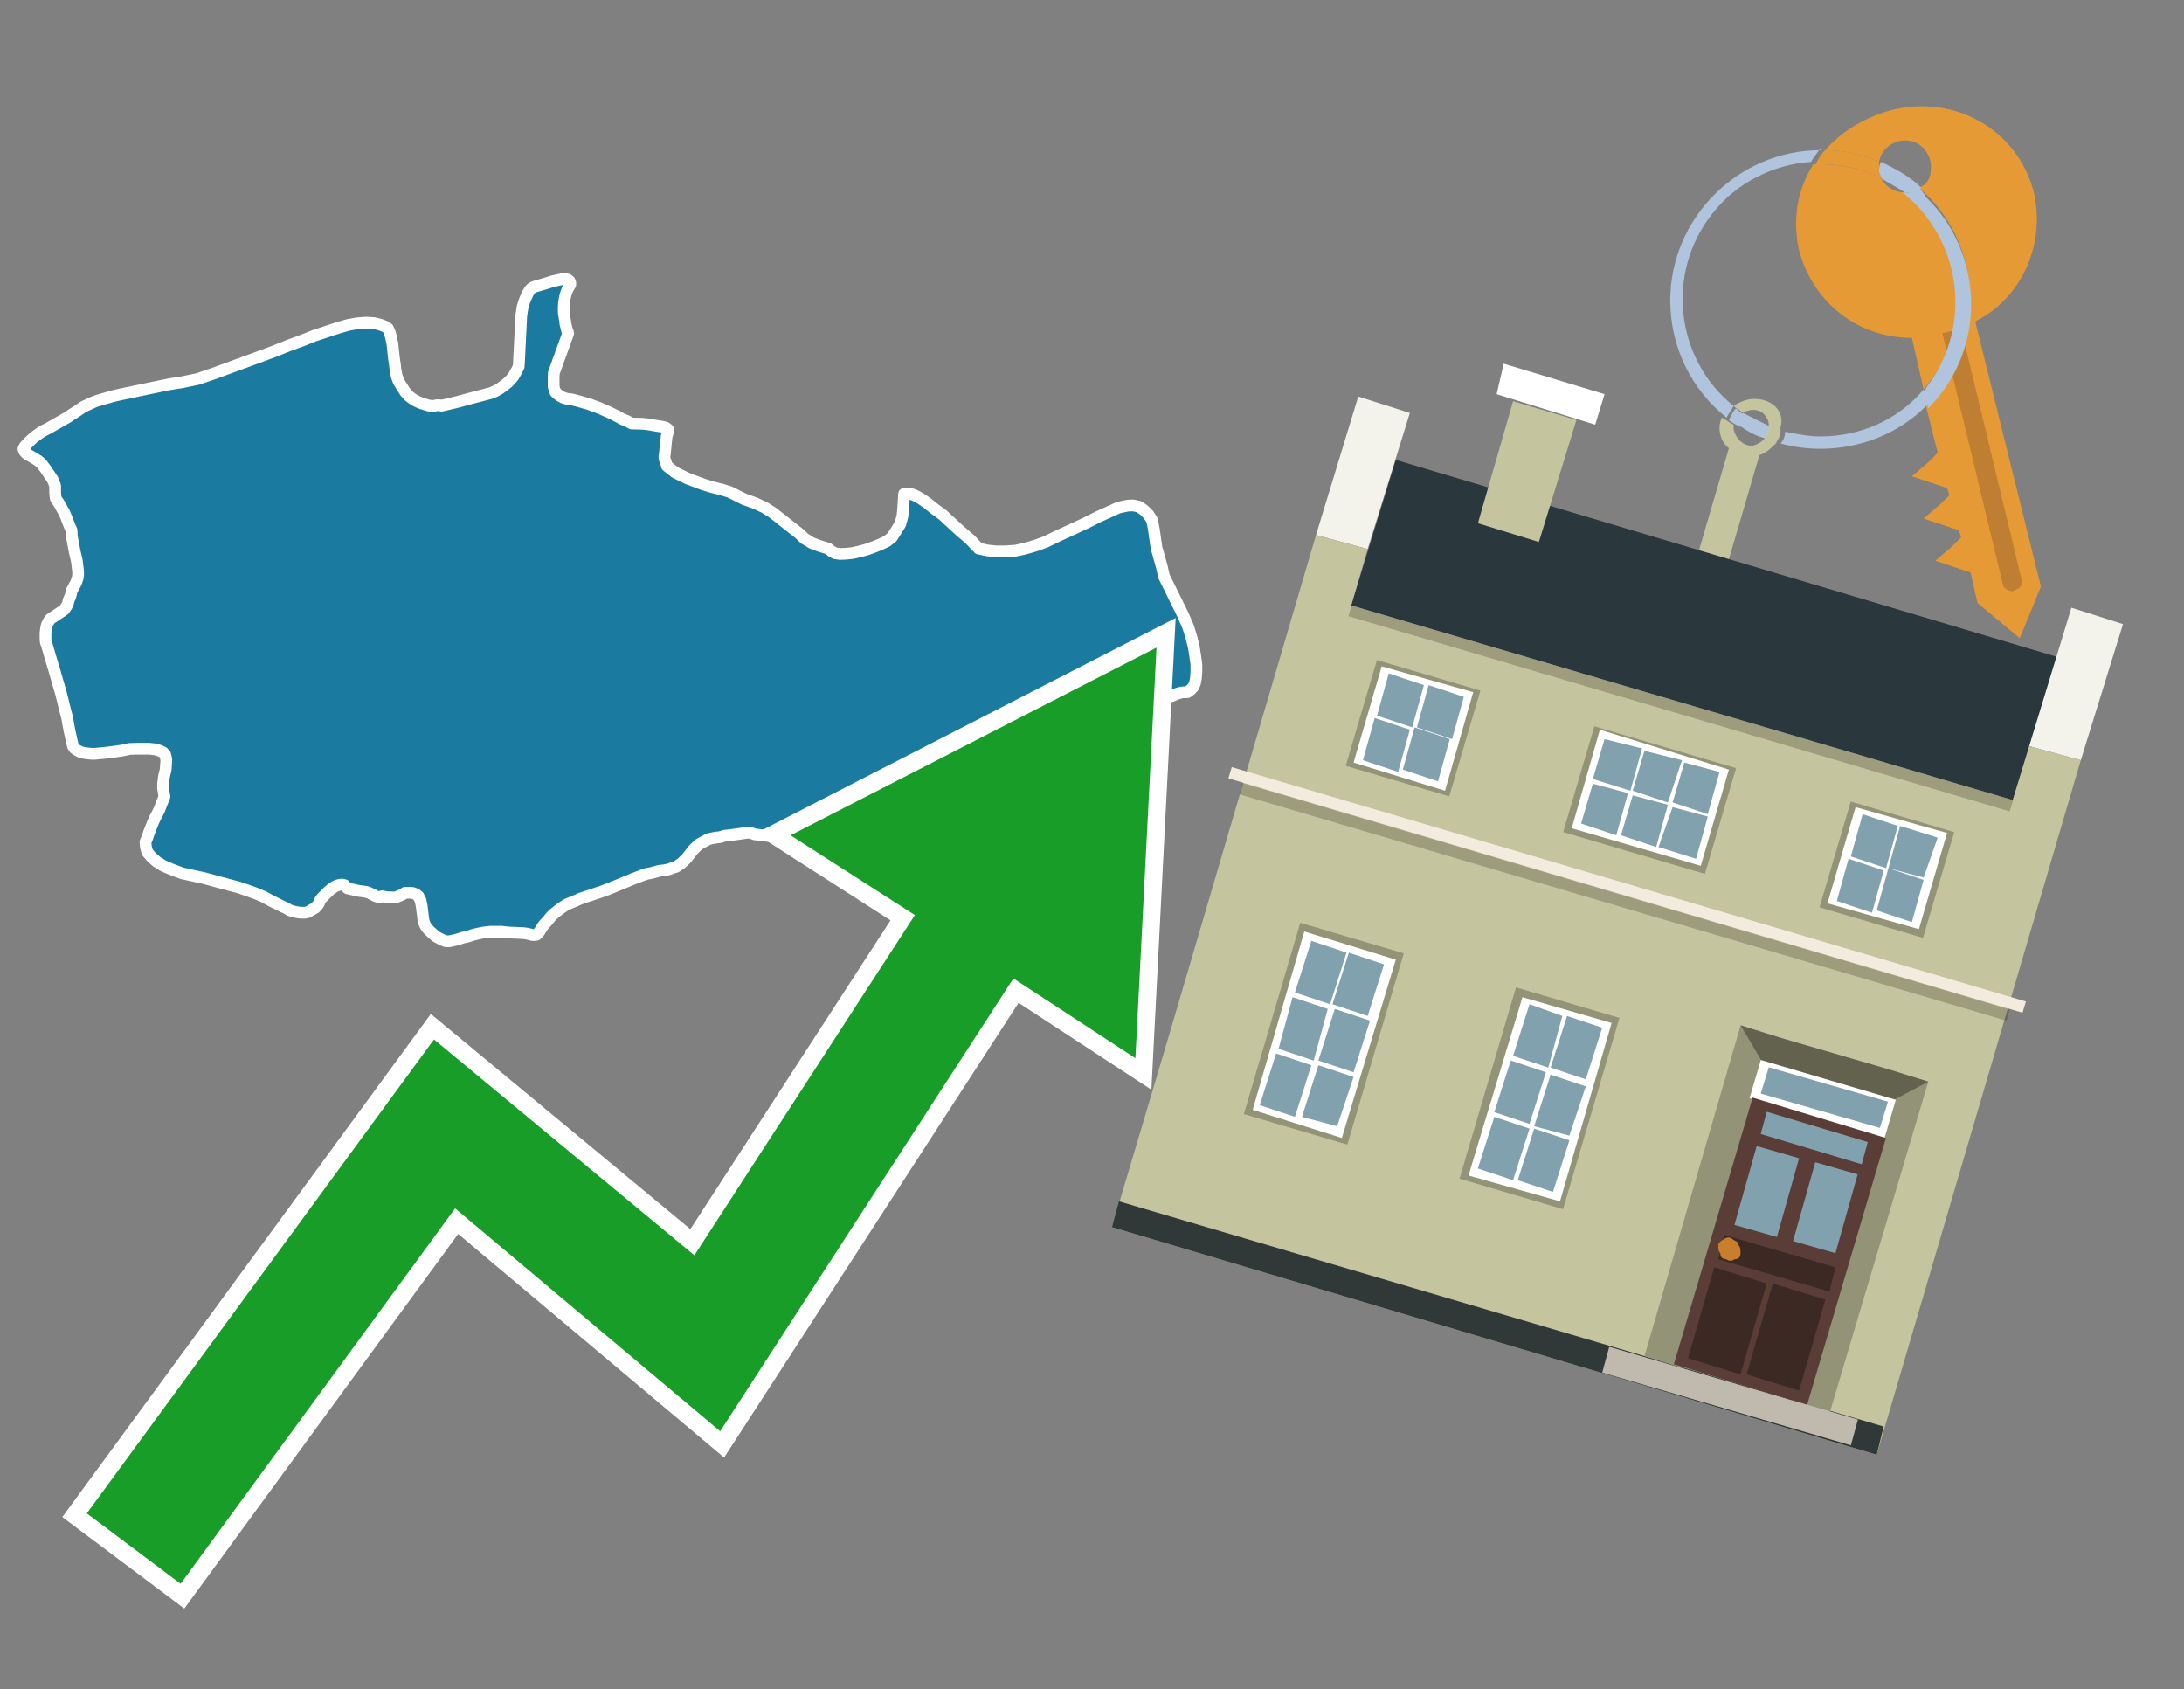 <?xml version="1.0" encoding="utf-8"?>
<!-- Generator: Adobe Illustrator 26.0.3, SVG Export Plug-In . SVG Version: 6.00 Build 0)  -->
<svg version="1.1" id="Text" xmlns="http://www.w3.org/2000/svg" xmlns:xlink="http://www.w3.org/1999/xlink" x="0px" y="0px"
	 width="93.1px" height="72px" viewBox="0 0 93.1 72" style="enable-background:new 0 0 93.1 72;" xml:space="preserve">
<rect x="0" y="0" width="93.1" height="72" fill="#808080" stroke="none"/>
<style type="text/css">
	.st0{fill:#1B7AA0;stroke:#FFFFFF;stroke-width:0.5;stroke-linejoin:round;}
	.st1{fill:none;stroke:#FFFFFF;stroke-width:1.5;stroke-miterlimit:10;}
	.st2{fill:#179D28;}
	.st3{fill:#E69A35;}
	.st4{fill:#B0C4DE;}
	.st5{fill:#C4C49E;}
	.st6{fill:#BF7F32;}
	.st7{fill-rule:evenodd;clip-rule:evenodd;fill:#2A373C;}
	.st8{fill-rule:evenodd;clip-rule:evenodd;fill:#F3F3EC;}
	.st9{fill-rule:evenodd;clip-rule:evenodd;fill:#C4C49E;}
	.st10{fill-rule:evenodd;clip-rule:evenodd;fill:#303838;}
	.st11{opacity:0.2;fill-rule:evenodd;clip-rule:evenodd;}
	.st12{fill-rule:evenodd;clip-rule:evenodd;fill:#F3ECDE;}
	.st13{fill-rule:evenodd;clip-rule:evenodd;fill:#FFFFFF;}
	.st14{fill-rule:evenodd;clip-rule:evenodd;fill:#939377;}
	.st15{fill-rule:evenodd;clip-rule:evenodd;fill:#C0B9AD;}
	.st16{fill-rule:evenodd;clip-rule:evenodd;fill:#62624F;}
	.st17{fill:#FFFFFF;}
	.st18{fill:#5A3D36;}
	.st19{fill:#81A1AE;}
	.st20{fill:#3C2924;}
	.st21{fill:#C87E2C;}
	.st22{fill-rule:evenodd;clip-rule:evenodd;fill:#81A1AE;}
</style>
<path class="st0" d="M50.62,29.5L50.38,29.51L50.19,29.56L49.94,29.67L49.79,29.72L49.18,29.96L48.68,30.16L47.97,30.51L47.53,30.74L47.31,30.89L46.78,31.27L46.46,31.54L46.1,31.81L45.77,32.07L45.47,32.3L45.31,32.4L45.13,32.51L44.8,32.72L44.66,32.81L44.53,32.94L44.4,33.05L44.28,33.15L44.13,33.24L44.01,33.32L43.86,33.4L43.32,33.67L43.18,33.7L43.02,33.72L42.86,33.72L42.58,33.7L42.37,33.7L42.21,33.67L42.01,33.62L41.88,33.57L41.75,33.57L41.61,33.51L41.14,33.35L40.93,33.3L40.84,33.27L40.76,33.22L40.57,33.16L40.39,33.08L40.18,33.0L40.11,32.94L39.93,32.8L39.87,32.72L39.79,32.64L39.69,32.57L39.55,32.51L39.38,32.45L39.22,32.4L39.06,32.43L38.92,32.48L38.76,32.69L38.58,32.94L38.42,33.27L38.2,33.61L37.87,33.95L37.55,34.3L37.2,34.67L36.78,35.03L36.35,35.32L35.86,35.52L35.36,35.7L34.87,35.76L34.4,35.79L33.84,35.73L33.37,35.7L32.51,35.6L32.18,35.56L31.94,35.48L31.37,35.56L31.15,35.59L30.88,35.62L30.69,35.68L30.5,35.7L30.21,35.76L30.08,35.83L29.8,35.98L29.66,36.11L29.53,36.24L29.26,36.59L29.05,36.79L28.93,36.87L28.83,36.94L28.7,36.98L28.51,37.05L28.32,37.09L28.12,37.11L27.75,37.21L27.58,37.24L27.4,37.3L26.98,37.46L26.45,37.68L25.91,37.9L25.64,38.0L24.74,38.3L24.45,38.43L24.17,38.54L23.95,38.68L23.74,38.84L23.57,38.98L23.44,39.12L23.34,39.25L23.23,39.36L23.14,39.47L23.06,39.6L22.99,39.71L22.87,39.84L22.79,39.85L22.69,39.85L22.6,39.82L22.46,39.79L22.3,39.77L22.09,39.76L21.63,39.74L21.39,39.71L20.89,39.71L20.63,39.74L20.38,39.79L20.14,39.85L19.93,39.92L19.74,39.96L19.49,40.04L19.19,40.11L19.09,40.12L18.98,40.11L18.76,40.01L18.65,39.95L18.55,39.89L18.3,39.66L18.22,39.57L18.14,39.46L18.08,39.33L18.05,39.22L17.97,38.58L17.92,38.35L17.87,38.27L17.84,38.2L17.73,38.11L17.6,38.06L17.49,38.05L17.27,38.05L17.18,38.11L17.08,38.16L16.86,38.25L16.76,38.25L16.49,38.24L16.29,38.2L16.16,38.24L16.02,38.2L15.75,38.06L15.61,38.01L15.3,37.97L14.81,37.86L14.7,37.73L14.59,37.7L14.48,37.71L14.37,37.74L14.26,37.79L14.08,37.92L13.99,38.0L13.72,38.27L13.64,38.38L13.59,38.51L13.54,38.58L13.43,38.7L13.35,38.74L13.13,38.87L13.02,38.9L12.88,38.9L12.73,38.89L12.48,38.84L12.34,38.79L12.21,38.71L12.01,38.62L11.53,38.38L11.24,38.22L10.91,38.08L10.55,37.95L10.17,37.82L9.75,37.71L9.23,37.57L8.72,37.43L7.76,37.22L7.31,37.05L6.96,36.9L6.66,36.71L6.44,36.51L6.28,36.32L6.22,36.1L6.2,35.89L6.28,35.7L6.36,35.46L6.46,35.21L6.57,34.94L6.68,34.73L6.79,34.51L6.87,34.3L7.01,33.95L6.95,33.59L6.95,33.42L6.99,33.1L7.06,32.81L7.07,32.69L7.09,32.4L7.07,32.27L7.04,32.16L6.96,32.07L6.82,32.0L6.63,31.94L6.36,31.91L5.82,31.91L5.52,31.92L5.19,31.99L4.84,32.04L4.52,32.08L4.22,32.11L3.97,32.13L3.73,32.11L3.54,32.08L3.41,32.04L3.28,31.97L3.17,31.89L3.11,31.8L3.05,31.54L2.95,31.08L2.86,30.58L2.76,30.2L2.67,29.83L2.59,29.51L2.51,29.24L2.32,28.58L2.11,27.88L2.0,27.5L1.95,27.36L1.94,27.23L1.94,26.98L1.97,26.74L2.0,26.63L2.05,26.53L2.09,26.45L2.16,26.37L2.57,26.1L2.73,25.99L2.79,25.91L2.84,25.83L2.89,25.74L2.93,25.57L3.0,25.42L3.06,25.17L3.25,24.82L3.28,24.72L3.32,24.6L3.33,24.49L3.33,24.36L3.28,23.93L3.22,23.66L3.19,23.54L3.11,23.12L3.06,22.85L3.05,22.6L3.0,22.5L2.82,22.04L2.74,21.85L2.63,21.66L2.52,21.46L2.38,21.25L2.36,21.13L2.35,20.98L2.35,20.71L2.3,20.57L2.24,20.43L1.95,20.0L1.76,19.75L1.62,19.63L1.44,19.52L1.25,19.41L1.11,19.32L1.03,19.22L1.0,19.14L1.05,19.03L1.16,18.91L1.29,18.78L1.44,18.64L1.62,18.51L1.81,18.38L2.03,18.27L2.47,18.02L2.89,17.78L3.05,17.67L3.3,17.51L3.55,17.34L3.98,17.14L4.14,17.08L4.62,16.94L4.79,16.89L5.14,16.81L5.9,16.65L7.2,16.38L7.77,16.29L8.44,16.15L9.14,15.91L9.93,15.62L10.75,15.32L11.72,14.96L12.29,14.73L12.89,14.51L13.39,14.31L14.42,13.97L14.84,13.85L15.22,13.78L15.61,13.75L15.94,13.77L16.19,13.83L16.4,13.91L16.54,14.0L16.62,14.18L16.68,14.42L16.73,14.67L16.79,15.24L16.83,15.51L16.86,15.77L16.91,16.03L17.0,16.27L17.27,16.7L17.43,16.88L17.59,17.0L17.76,17.1L17.94,17.18L18.13,17.24L18.3,17.29L18.48,17.3L18.63,17.27L18.75,17.27L18.82,17.29L18.95,17.26L19.16,17.21L19.46,17.14L19.9,17.02L20.28,16.92L20.93,16.75L21.12,16.67L21.31,16.56L21.49,16.43L21.65,16.3L21.77,16.18L21.88,16.05L22.04,15.77L22.11,15.62L22.12,15.48L22.2,13.88L22.22,13.47L22.25,13.26L22.28,13.07L22.33,12.91L22.38,12.77L22.5,12.5L22.57,12.39L22.63,12.31L22.73,12.24L22.82,12.21L23.2,12.1L23.55,11.99L23.95,11.9L24.07,11.88L24.18,11.91L24.22,11.93L24.28,11.98L24.31,12.05L24.31,12.13L24.22,12.28L24.18,12.36L24.12,12.53L24.09,12.64L24.06,12.8L24.04,12.94L24.03,13.1L24.03,13.24L24.04,13.39L24.09,13.67L24.1,13.78L24.17,14.08L24.2,14.12L24.22,14.21L24.1,14.54L23.82,15.31L23.68,15.7L23.61,15.89L23.6,16.1L23.6,16.46L23.63,16.59L23.68,16.72L23.77,16.8L23.88,16.88L24.01,16.95L24.18,17.0L24.37,17.02L24.71,17.11L24.88,17.16L25.1,17.22L25.31,17.3L25.53,17.38L25.94,17.56L26.33,17.75L26.52,17.86L26.72,17.94L26.93,18.05L27.37,18.06L27.58,18.08L27.77,18.11L27.93,18.14L28.2,18.18L28.37,18.22L28.47,18.29L28.47,18.4L28.45,18.49L28.42,18.59L28.39,18.84L28.37,19.05L28.34,19.36L28.32,19.48L28.34,19.59L28.39,19.71L28.43,19.86L28.58,19.98L28.77,20.13L29.01,20.25L29.32,20.4L29.64,20.52L29.99,20.65L30.35,20.76L30.75,20.86L31.11,20.97L31.43,21.13L31.73,21.28L32.18,21.44L32.59,21.63L32.94,21.85L33.79,22.52L34.06,22.73L34.29,22.95L34.6,23.14L34.94,23.27L35.3,23.38L35.44,23.49L35.6,23.58L35.81,23.61L36.06,23.6L36.35,23.57L36.66,23.5L36.98,23.41L37.28,23.3L37.55,23.19L37.82,23.06L38.03,22.89L38.2,22.62L38.38,22.33L38.47,22.0L38.5,21.68L38.54,21.05L38.71,21.03L38.92,21.08L39.09,21.16L39.28,21.27L39.55,21.46L39.85,21.7L40.17,21.93L40.93,22.63L41.34,22.98L41.72,23.38L42.09,23.46L42.44,23.5L42.83,23.5L43.29,23.47L43.67,23.39L44.15,23.25L44.59,23.09L45.08,22.85L45.69,22.57L46.27,22.3L46.85,22.01L47.27,21.82L47.69,21.63L48.07,21.55L48.3,21.54L48.54,21.59L48.75,21.73L48.95,21.92L49.11,22.17L49.18,22.52L49.3,23.35L49.53,24.17L49.62,24.57L49.81,24.95L50.44,26.23L50.65,26.72L50.79,27.17L50.89,27.58L50.95,27.96L51.0,28.32L51.0,28.63L50.98,28.9L50.94,29.12L50.86,29.29L50.75,29.4L50.62,29.5Z"/>
<polygon class="st1" points="49.3,27.6 33.7,35.6 39,39 29.6,53.5 18.5,44.3 3.7,64.5 7.7,67.5 19.4,51.5 30.7,61 43.2,41.7 
	48.4,45.1 "/>
<polygon class="st2" points="49.3,27.6 33.7,35.6 39,39 29.6,53.5 18.5,44.3 3.7,64.5 7.7,67.5 19.4,51.5 30.7,61 43.2,41.7 
	48.4,45.1 "/>
<path class="st3" d="M80.2,7.6c0-0.1-0.1-0.2-0.1-0.3c0-0.1,0-0.3,0-0.4c-0.7-0.3-1.5-0.5-2.3-0.5c-0.2,0.2-0.3,0.4-0.4,0.6
	c0.1,0,0.2,0,0.3,0C78.5,7,79.4,7.2,80.2,7.6z"/>
<path class="st4" d="M77.6,6.4c-3.5,0-6.4,2.9-6.4,6.4c0,2,0.9,3.8,2.4,5c0.1-0.2,0.2-0.3,0.3-0.5c-2.5-2-2.9-5.7-0.9-8.2
	c1-1.3,2.6-2.1,4.2-2.2c0.1-0.2,0.3-0.4,0.4-0.6V6.4z"/>
<path class="st3" d="M84.2,13.7c2-1,3-3.3,2.5-5.5C86,5.5,83.3,4,80.6,4.7c-1.1,0.3-2.1,0.9-2.8,1.7c0.8,0,1.6,0.2,2.3,0.5
	c0.1-0.6,0.7-1,1.3-0.9c0.6,0.1,1,0.7,0.9,1.3c0,0.3-0.2,0.6-0.5,0.7c2.7,2.3,2.9,6.4,0.6,9c-0.1,0.1-0.2,0.2-0.3,0.3l0.5,2
	l-0.4,0.4l-0.7,0.6l0.9,0.3l0.6,0.2l0.1,0.3l-0.4,0.4L82,22.1l0.9,0.3l0.6,0.2l0.1,0.3l-0.4,0.4l-0.7,0.6l0.9,0.3l0.6,0.2l0.3,1.3
	l1.8,1.5L87,25L84.2,13.7z"/>
<path class="st3" d="M81.2,8.2c-0.4,0-0.8-0.2-1-0.6C79.4,7.2,78.5,7,77.6,7c-0.1,0-0.2,0-0.3,0c-0.7,1.1-0.9,2.4-0.6,3.7
	c0.6,2.2,2.5,3.7,4.8,3.7l0.5,2.2c2.1-2.4,1.9-6.1-0.6-8.2C81.3,8.3,81.2,8.3,81.2,8.2z"/>
<path class="st4" d="M74.1,18.1c0.4,0.3,0.8,0.5,1.2,0.6c0.1-0.1,0.2-0.3,0.2-0.5l0,0c-0.4-0.2-0.8-0.4-1.2-0.6
	C74.2,17.8,74.1,17.9,74.1,18.1z"/>
<path class="st4" d="M74.4,17.7c-0.2-0.1-0.3-0.2-0.4-0.3c-0.1,0.1-0.2,0.3-0.3,0.5c0.1,0.1,0.3,0.2,0.5,0.3
	C74.1,17.9,74.2,17.8,74.4,17.7z"/>
<path class="st5" d="M74.8,17c-0.3,0-0.6,0.1-0.9,0.3c0.1,0.1,0.3,0.2,0.4,0.3c0.3-0.2,0.8-0.2,1,0.2c0.1,0.1,0.1,0.3,0.1,0.4l0,0
	c0,0.4-0.3,0.7-0.7,0.8c-0.4,0-0.7-0.3-0.8-0.7c0,0,0,0,0-0.1v-0.1c-0.2-0.1-0.3-0.2-0.5-0.3c-0.2,0.4-0.1,1,0.3,1.3l-1.7,5.8
	l1.3,0.3l1.7-5.8c0.3-0.1,0.5-0.3,0.7-0.5c0.1-0.2,0.2-0.3,0.2-0.5c0-0.1,0-0.1,0-0.2C76.1,17.5,75.5,17,74.8,17z"/>
<path class="st6" d="M86,25.1l-0.2,0.1c-0.2,0-0.3-0.1-0.4-0.2l0,0l-2.6-10.8l0.8-0.2l2.6,10.8C86.2,24.9,86.1,25.1,86,25.1L86,25.1
	z"/>
<path class="st4" d="M80.1,7.3c0,0.1,0.1,0.2,0.1,0.3c0.3,0.2,0.7,0.4,1,0.6c0.1,0,0.2,0,0.3,0c0.1,0,0.3-0.1,0.4-0.2
	c-0.5-0.5-1.1-0.8-1.7-1.1C80.1,7,80.1,7.2,80.1,7.3z"/>
<path class="st4" d="M77.6,18.6c-0.5,0-1-0.1-1.5-0.2c0,0.2-0.1,0.4-0.2,0.5c2.2,0.6,4.7,0,6.3-1.7L82,16.6
	C80.9,17.9,79.3,18.6,77.6,18.6z"/>
<path class="st4" d="M81.8,8c-0.1,0.1-0.2,0.1-0.4,0.2c-0.1,0-0.2,0-0.3,0c2.5,2,3,5.6,1.1,8.2c-0.1,0.1-0.1,0.2-0.2,0.3l0.2,0.7
	c2.5-2.5,2.4-6.6-0.1-9C82,8.2,81.9,8.1,81.8,8L81.8,8z"/>
<g>
	<polygon class="st7" points="57.6,25.8 85.8,34.1 87.7,28 59.5,19.6 57.6,25.8 	"/>
	<polygon class="st8" points="56.1,22.8 58.3,23.4 60.1,17.6 57.9,16.9 56.1,22.8 	"/>
	<polygon class="st8" points="86.5,31.8 88.7,32.4 90.5,26.6 88.3,25.9 86.5,31.8 	"/>
	<polygon class="st9" points="49.9,43.9 56.1,22.8 58.3,23.4 57.6,25.8 85.8,34.1 86.5,31.8 88.7,32.4 80,62 47.4,52.3 	"/>
	<polygon class="st10" points="47.4,52.3 47.7,51.2 80.3,60.8 80,62 47.4,52.3 	"/>
	<rect x="56.9" y="30" transform="matrix(-0.959 -0.283 0.283 -0.959 131.75 79.454)" class="st11" width="29.4" height="0.5"/>
	
		<rect x="51.7" y="37.7" transform="matrix(0.959 0.283 -0.283 0.959 13.595 -18.092)" class="st12" width="35.3" height="0.5"/>
	<rect x="52.2" y="38.2" transform="matrix(0.959 0.283 -0.283 0.959 13.721 -18.034)" class="st11" width="34.1" height="0.5"/>
	<polygon class="st9" points="64.5,17.1 67.2,17.9 65.6,23.1 63,22.3 64.5,17.1 	"/>
	<polygon class="st13" points="64.1,15.5 68.4,16.8 68,18.1 63.8,16.8 64.1,15.5 	"/>
	<g>
		<polygon class="st14" points="82.2,46.1 80.5,45.6 76.4,59.7 78,60.2 82.2,46.1 		"/>
		<polygon class="st15" points="78.9,61.6 79.2,60.5 68.6,57.4 68.3,58.5 78.9,61.6 		"/>
		<polygon class="st14" points="74.2,43.7 75.8,44.2 71.7,58.3 70.1,57.8 74.2,43.7 		"/>
		<polygon class="st16" points="75.8,44.2 80.6,45.6 82.2,46.1 80.5,47 80.1,47.2 75.4,45.8 75.2,45.4 74.2,43.7 		"/>
		<g>
			<rect x="74.7" y="46" transform="matrix(0.959 0.283 -0.283 0.959 16.442 -20.079)" class="st17" width="6" height="1.7"/>
			<g transform="matrix( 0.861, 0, 0, 0.861, 2148,666.7) ">
				<g>
					<g id="Symbol_9_0_Layer2_0_MEMBER_8_MEMBER_12_MEMBER_0_FILL_00000049921152098945666450000014699782987459267995_">
						<path class="st18" d="M-2408-720l6.6,2l-3.9,13.2l-6.6-2L-2408-720z"/>
					</g>
				</g>
			</g>
			<g transform="matrix( 0.861, 0, 0, 0.861, 2148,666.7) ">
				<g>
					<g id="Symbol_9_0_Layer2_0_MEMBER_8_MEMBER_12_MEMBER_1_MEMBER_1_FILL_00000142178311867167569220000008720650069401934729_">
						<path class="st19" d="M-2405.7-717l-1.1,3.9l-2.1-0.6l1.1-3.9L-2405.7-717z"/>
					</g>
				</g>
			</g>
			<g transform="matrix( 0.861, 0, 0, 0.861, 2148,666.7) ">
				<g>
					<g id="Symbol_9_0_Layer2_0_MEMBER_8_MEMBER_12_MEMBER_1_MEMBER_1_FILL_00000046315213654849873230000014282782815869738394_">
						<path class="st19" d="M-2402.8-716.2l-1.1,3.9l-2.1-0.6l1.1-3.9L-2402.8-716.2z"/>
					</g>
				</g>
			</g>
			<g transform="matrix( 0.861, 0, 0, 0.861, 2148,666.7) ">
				<g>
					<g id="Symbol_9_0_Layer2_0_MEMBER_8_MEMBER_12_MEMBER_2_MEMBER_0_FILL_00000043446982811857646660000002316786087831587507_">
						<path class="st20" d="M-2408.3-706.3l1.3-4.5l2.6,0.8l-1.3,4.5L-2408.3-706.3z"/>
					</g>
				</g>
			</g>
			<g transform="matrix( 0.861, 0, 0, 0.861, 2148,666.7) ">
				<g>
					<g id="Symbol_9_0_Layer2_0_MEMBER_8_MEMBER_12_MEMBER_2_MEMBER_1_FILL_00000024699968063525176030000004099459938707973536_">
						<path class="st20" d="M-2411.2-707.1l1.3-4.5l2.6,0.8l-1.3,4.5L-2411.2-707.1z"/>
					</g>
				</g>
			</g>
			<g transform="matrix( 0.861, 0, 0, 0.861, 2148,666.7) ">
				<g>
					<g id="Symbol_9_0_Layer2_0_MEMBER_8_MEMBER_12_MEMBER_2_MEMBER_1_FILL_00000103968558413932076870000017021065795927275411_">
						<path class="st20" d="M-2409.7-712l0.3-1.2l5.5,1.6l-0.3,1.2L-2409.7-712z"/>
					</g>
				</g>
			</g>
			<g transform="matrix( 0.861, 0, 0, 0.861, 2148,666.7) ">
				<g>
					<g id="Symbol_9_0_Layer2_0_MEMBER_8_MEMBER_12_MEMBER_2_MEMBER_1_FILL_00000029026281331453061660000014079355316314899619_">
						<path class="st19" d="M-2407.6-718.2l0.3-1.1l5,1.5l-0.3,1.1L-2407.6-718.2z"/>
					</g>
				</g>
			</g>
			<g transform="matrix( 0.861, 0, 0, 0.861, 2148,666.7) ">
				<g>
					<g id="Symbol_9_0_Layer2_0_MEMBER_8_MEMBER_13_FILL_00000101803169791889663960000002967125529223287951_">
						<path class="st21" d="M-2409.7-712.7c0-0.1,0.1-0.2,0.3-0.3c0.1-0.1,0.3-0.1,0.4,0s0.3,0.1,0.3,0.3c0.1,0.1,0.1,0.3,0.1,0.4
							c0,0.2-0.1,0.3-0.3,0.3c-0.1,0.1-0.3,0.1-0.4,0c-0.2,0-0.3-0.1-0.3-0.3C-2409.7-712.4-2409.7-712.5-2409.7-712.7z"/>
					</g>
				</g>
			</g>
			<g transform="matrix( 0.861, 0, 0, 0.861, 2148,666.7) ">
				<g>
					<g id="Symbol_9_0_Layer2_0_MEMBER_8_MEMBER_12_MEMBER_2_MEMBER_1_FILL_00000097473732691964412590000002355945827064430988_">
						<path class="st19" d="M-2407.6-720.2l0.4-1.3l5.9,1.7l-0.4,1.3L-2407.6-720.2z"/>
					</g>
				</g>
			</g>
		</g>
	</g>
	<g>
		
			<rect x="54.1" y="39.9" transform="matrix(-0.959 -0.283 0.283 -0.959 98.025 102.357)" class="st14" width="4.6" height="8.5"/>
		<polygon class="st13" points="59.5,40.9 55.6,39.7 53.4,47.3 57.2,48.5 59.5,40.9 		"/>
		<path class="st22" d="M59,41.1l-0.7,2.2l-1.5-0.5l0.7-2.2L59,41.1L59,41.1z M57.4,40.6l-0.7,2.2l-1.5-0.5l0.7-2.2L57.4,40.6
			L57.4,40.6z M55.1,42.5l1.5,0.5L56,45.2l-1.5-0.5L55.1,42.5L55.1,42.5z M54.4,44.9l1.5,0.5l-0.7,2.2l-1.5-0.5L54.4,44.9L54.4,44.9
			z M55.5,47.6l0.7-2.2l1.5,0.5L57,48L55.5,47.6L55.5,47.6z M57.7,45.7l-1.5-0.5l0.7-2.2l1.5,0.5L57.7,45.7L57.7,45.7z"/>
	</g>
	<g>
		
			<rect x="58" y="28.7" transform="matrix(-0.959 -0.283 0.283 -0.959 109.277 77.878)" class="st14" width="4.6" height="4.7"/>
		<polygon class="st13" points="62.8,29.5 58.9,28.4 57.7,32.5 61.6,33.7 62.8,29.5 		"/>
		<path class="st22" d="M62.4,29.7l-0.5,1.8L60.4,31l0.5-1.8L62.4,29.7L62.4,29.7z M60.7,29.2L60.2,31l-1.5-0.5l0.5-1.8L60.7,29.2
			L60.7,29.2z M58.6,30.6l1.5,0.5l-0.5,1.8l-1.5-0.5L58.6,30.6L58.6,30.6z M61.3,33.3l-1.5-0.5l0.5-1.8l1.5,0.5L61.3,33.3L61.3,33.3
			z"/>
	</g>
	<g>
		
			<rect x="67.2" y="31.6" transform="matrix(-0.959 -0.283 0.283 -0.959 128.179 86.567)" class="st14" width="6.3" height="4.7"/>
		<polygon class="st13" points="73.7,32.8 68.2,31.1 67,35.3 72.5,36.9 73.7,32.8 		"/>
		<polygon class="st22" points="71.7,32.4 71.1,34.2 69.6,33.7 70.1,32 71.7,32.4 		"/>
		<polygon class="st22" points="70,31.9 69.5,33.7 67.9,33.2 68.4,31.5 70,31.9 		"/>
		<polygon class="st22" points="67.9,33.4 69.4,33.8 68.9,35.6 67.4,35.1 67.9,33.4 		"/>
		<polygon class="st22" points="69.6,33.9 71.1,34.3 70.6,36.1 69.1,35.6 69.6,33.9 		"/>
		<polygon class="st22" points="73.3,32.9 72.8,34.7 71.3,34.2 71.8,32.5 73.3,32.9 		"/>
		<polygon class="st22" points="71.3,34.4 72.8,34.8 72.3,36.6 70.7,36.1 71.3,34.4 		"/>
	</g>
	<g>
		
			<rect x="78.1" y="34.6" transform="matrix(-0.959 -0.283 0.283 -0.959 147.081 95.255)" class="st14" width="4.6" height="4.7"/>
		<polygon class="st13" points="83,35.5 79.1,34.4 77.9,38.5 81.8,39.6 83,35.5 		"/>
		<path class="st22" d="M82.6,35.7L82,37.4L80.5,37l0.5-1.8L82.6,35.7L82.6,35.7z M80.9,35.2l-0.5,1.8l-1.5-0.5l0.5-1.8L80.9,35.2
			L80.9,35.2z M78.8,36.6l1.5,0.5l-0.5,1.8l-1.5-0.5L78.8,36.6L78.8,36.6z M81.5,39.3L80,38.8l0.5-1.8l1.5,0.5L81.5,39.3L81.5,39.3z
			"/>
	</g>
	<g>
		
			<rect x="63.4" y="42.6" transform="matrix(-0.959 -0.283 0.283 -0.959 115.374 110.331)" class="st14" width="4.6" height="8.5"/>
		<polygon class="st13" points="68.7,43.6 64.9,42.5 62.6,50.1 66.5,51.2 68.7,43.6 		"/>
		<path class="st22" d="M68.3,43.8L67.6,46l-1.5-0.5l0.7-2.2L68.3,43.8L68.3,43.8z M66.6,43.3L66,45.5l-1.5-0.5l0.7-2.2L66.6,43.3
			L66.6,43.3z M64.4,45.2l1.5,0.5l-0.7,2.2l-1.5-0.5L64.4,45.2L64.4,45.2z M63.7,47.6l1.5,0.5l-0.7,2.2L63,49.8L63.7,47.6L63.7,47.6
			z M64.7,50.3l0.7-2.2l1.5,0.5l-0.7,2.2L64.7,50.3L64.7,50.3z M66.9,48.4L65.4,48l0.7-2.2l1.5,0.5L66.9,48.4L66.9,48.4z"/>
	</g>
</g>
</svg>
